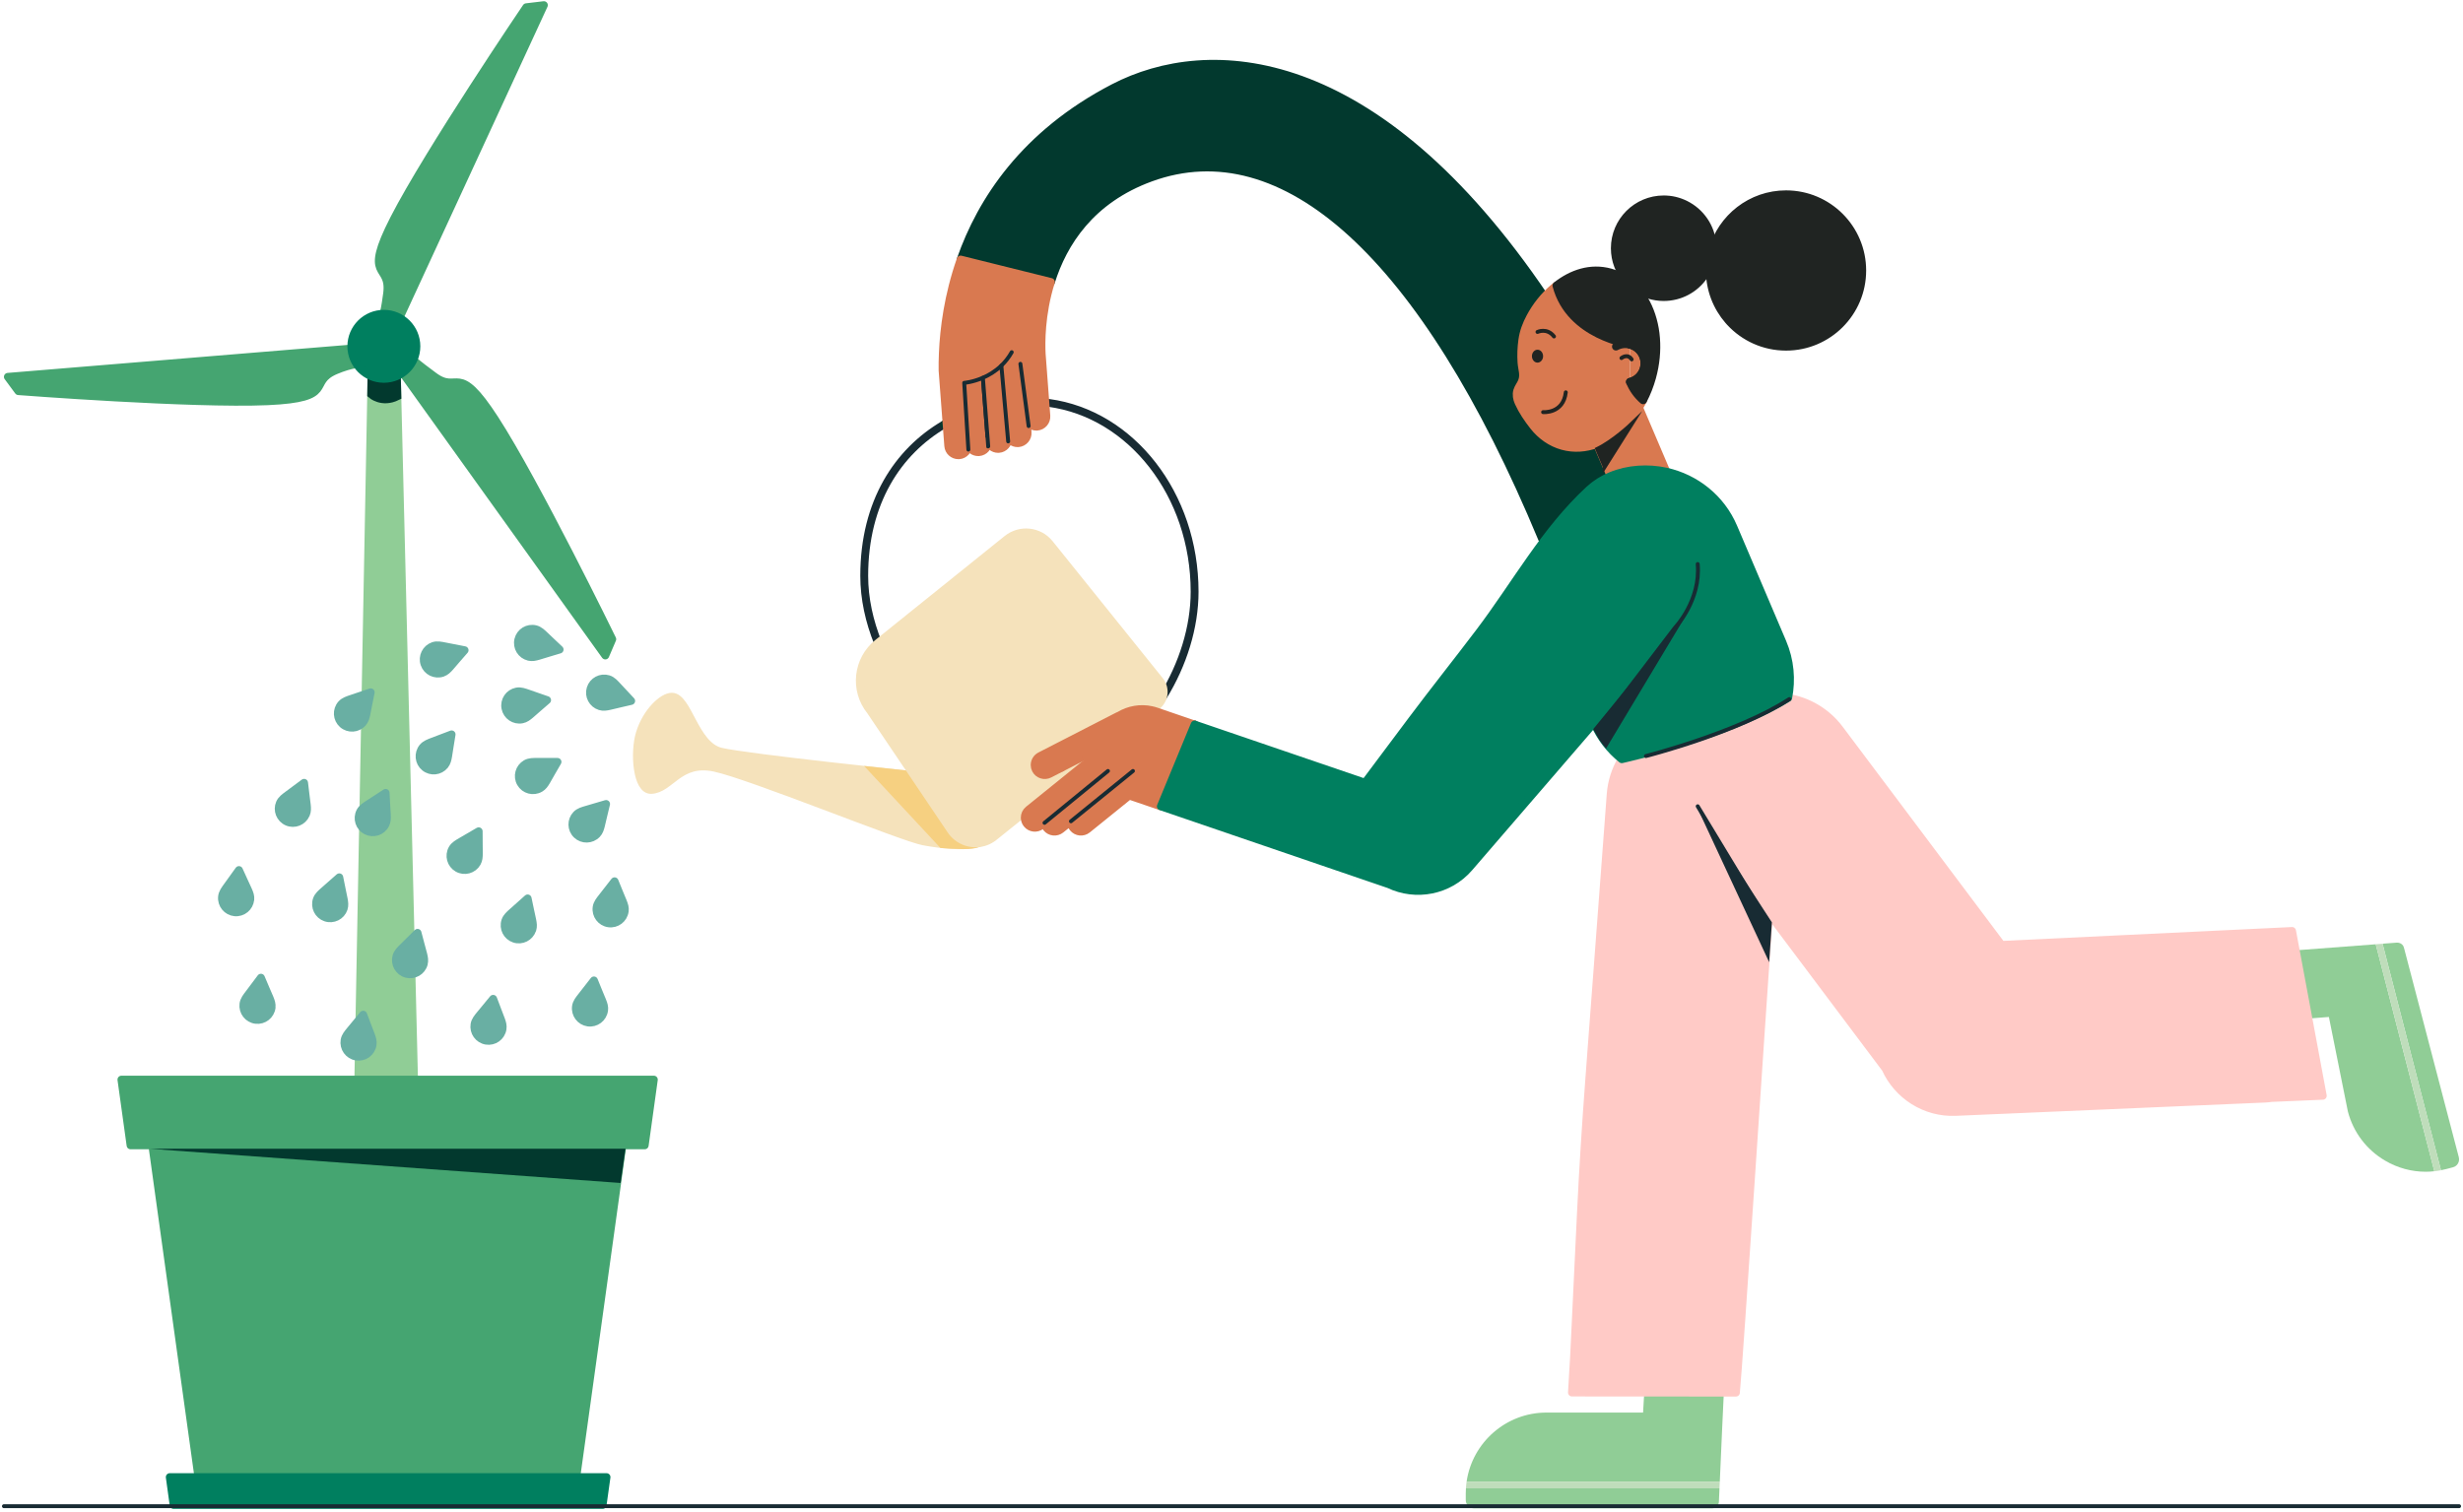 <svg width="627" height="385" viewBox="0 0 627 385" fill="none" xmlns="http://www.w3.org/2000/svg">
<path d="M105.405 274.888L101.041 96.422C101.041 96.422 97.727 97.894 94.559 96.826L91.219 274.888H105.405V274.888Z" fill="#90CD96" stroke="#90CD96" stroke-width="2" stroke-linecap="round" stroke-linejoin="round"/>
<path d="M94.565 95.827L94.496 100.424C94.496 100.424 97.216 102.895 101.159 100.906L101.047 96.421C101.047 96.421 98.318 97.11 94.565 95.827V95.827Z" fill="#02392E" stroke="#02392E" stroke-width="2" stroke-miterlimit="10"/>
<path d="M158.437 291.622L146.704 376.095H50.507L38.773 291.622H158.437Z" fill="#45A571" stroke="#45A571" stroke-width="2" stroke-linecap="round" stroke-linejoin="round"/>
<path d="M166.447 274.888L164.123 291.622H33.234L30.91 274.888H166.447Z" fill="#45A571" stroke="#45A571" stroke-width="2" stroke-linecap="round" stroke-linejoin="round"/>
<path d="M153.409 383.179H44.196L43.215 376.095H154.399L153.409 383.179Z" fill="#007F5F" stroke="#007F5F" stroke-width="2" stroke-linecap="round" stroke-linejoin="round"/>
<path d="M38.059 292.492L159.229 292.483L157.98 301.204L38.059 292.492Z" fill="#02392E"/>
<path d="M151.944 212.401C150.567 213.847 148.277 213.907 146.831 212.53C145.385 211.153 145.333 208.872 146.71 207.425C147.425 206.676 148.432 206.427 149.405 206.143C150.085 205.945 150.765 205.747 151.445 205.54L154.294 204.705L153.597 207.597C153.39 208.458 153.201 209.328 152.986 210.18C152.771 211.032 152.555 211.772 151.944 212.409V212.401Z" fill="#69AFA3" stroke="#69AFA3" stroke-width="2" stroke-linecap="round" stroke-linejoin="round"/>
<path d="M135.502 236.711C134.874 238.605 132.833 239.637 130.94 239.018C129.046 238.398 128.013 236.349 128.641 234.455C128.968 233.465 129.769 232.811 130.526 232.14C131.051 231.666 131.585 231.193 132.11 230.728L134.323 228.748L134.934 231.658C135.115 232.527 135.321 233.388 135.493 234.257C135.665 235.127 135.786 235.884 135.511 236.719L135.502 236.711Z" fill="#69AFA3" stroke="#69AFA3" stroke-width="2" stroke-linecap="round" stroke-linejoin="round"/>
<path d="M107.886 245.413C107.361 247.341 105.372 248.469 103.444 247.944C101.525 247.419 100.388 245.43 100.913 243.502C101.189 242.504 101.964 241.806 102.678 241.092C103.177 240.592 103.685 240.093 104.184 239.603L106.293 237.511L107.051 240.386C107.275 241.238 107.524 242.09 107.74 242.951C107.946 243.786 108.11 244.561 107.877 245.405L107.886 245.413Z" fill="#69AFA3" stroke="#69AFA3" stroke-width="2" stroke-linecap="round" stroke-linejoin="round"/>
<path d="M127.927 262.002C127.6 263.973 125.74 265.299 123.769 264.971C121.807 264.644 120.472 262.785 120.799 260.814C120.972 259.789 121.669 259.023 122.306 258.24C122.753 257.689 123.21 257.147 123.657 256.604L125.542 254.314L126.593 257.095C126.903 257.921 127.238 258.748 127.54 259.574C127.841 260.401 128.073 261.132 127.927 262.002V262.002Z" fill="#69AFA3" stroke="#69AFA3" stroke-width="2" stroke-linecap="round" stroke-linejoin="round"/>
<path d="M94.845 266.038C94.518 268.009 92.659 269.335 90.687 269.008C88.725 268.681 87.39 266.821 87.717 264.85C87.889 263.825 88.587 263.059 89.224 262.276C89.671 261.725 90.128 261.183 90.575 260.64L92.46 258.351L93.511 261.131C93.821 261.957 94.156 262.784 94.458 263.61C94.75 264.419 94.991 265.168 94.845 266.038V266.038Z" fill="#69AFA3" stroke="#69AFA3" stroke-width="2" stroke-linecap="round" stroke-linejoin="round"/>
<path d="M69.143 256.517C68.902 258.497 67.094 259.909 65.114 259.668C63.134 259.427 61.731 257.619 61.972 255.639C62.101 254.606 62.764 253.815 63.367 253.005C63.789 252.437 64.219 251.878 64.641 251.309L66.423 248.934L67.585 251.671C67.929 252.489 68.299 253.289 68.635 254.107C68.971 254.925 69.238 255.639 69.126 256.517H69.143Z" fill="#69AFA3" stroke="#69AFA3" stroke-width="2" stroke-linecap="round" stroke-linejoin="round"/>
<path d="M159.032 232.01C158.757 233.99 156.932 235.367 154.952 235.091C152.972 234.816 151.604 232.991 151.879 231.011C152.025 229.987 152.697 229.195 153.317 228.403C153.747 227.843 154.186 227.284 154.625 226.724L156.45 224.383L157.569 227.137C157.905 227.955 158.258 228.773 158.585 229.591C158.912 230.409 159.162 231.14 159.041 232.01H159.032Z" fill="#69AFA3" stroke="#69AFA3" stroke-width="2" stroke-linecap="round" stroke-linejoin="round"/>
<path d="M153.778 257.258C153.503 259.238 151.678 260.615 149.698 260.34C147.727 260.064 146.349 258.239 146.625 256.259C146.771 255.235 147.443 254.443 148.062 253.651C148.493 253.091 148.932 252.532 149.371 251.972L151.196 249.631L152.315 252.386C152.651 253.203 153.004 254.021 153.331 254.839C153.658 255.657 153.908 256.388 153.787 257.258H153.778Z" fill="#69AFA3" stroke="#69AFA3" stroke-width="2" stroke-linecap="round" stroke-linejoin="round"/>
<path d="M98.119 209.938C97.206 211.72 95.037 212.417 93.255 211.514C91.482 210.61 90.776 208.432 91.688 206.65C92.162 205.729 93.057 205.204 93.901 204.653C94.495 204.265 95.088 203.887 95.683 203.499L98.17 201.881L98.325 204.851C98.368 205.737 98.437 206.615 98.48 207.502C98.523 208.389 98.515 209.155 98.119 209.938V209.938Z" fill="#69AFA3" stroke="#69AFA3" stroke-width="2" stroke-linecap="round" stroke-linejoin="round"/>
<path d="M77.879 207.356C77.087 209.189 74.96 210.033 73.127 209.241C71.302 208.449 70.45 206.323 71.242 204.489C71.655 203.533 72.516 202.957 73.325 202.354C73.893 201.932 74.461 201.511 75.029 201.089L77.414 199.315L77.767 202.268C77.87 203.146 77.999 204.024 78.094 204.902C78.189 205.754 78.24 206.546 77.887 207.356H77.879Z" fill="#69AFA3" stroke="#69AFA3" stroke-width="2" stroke-linecap="round" stroke-linejoin="round"/>
<path d="M87.491 231.356C86.854 233.25 84.797 234.257 82.903 233.62C81.018 232.983 80.002 230.925 80.647 229.04C80.983 228.059 81.792 227.413 82.55 226.742C83.084 226.277 83.617 225.812 84.142 225.339L86.372 223.376L86.957 226.286C87.13 227.155 87.328 228.016 87.491 228.885C87.655 229.755 87.767 230.512 87.491 231.347V231.356Z" fill="#69AFA3" stroke="#69AFA3" stroke-width="2" stroke-linecap="round" stroke-linejoin="round"/>
<path d="M63.71 229.032C63.512 231.02 61.747 232.466 59.759 232.277C57.779 232.079 56.324 230.314 56.522 228.326C56.625 227.293 57.271 226.475 57.856 225.657C58.269 225.081 58.683 224.504 59.096 223.936L60.826 221.525L62.057 224.228C62.419 225.038 62.806 225.83 63.167 226.639C63.529 227.448 63.804 228.162 63.718 229.04L63.71 229.032Z" fill="#69AFA3" stroke="#69AFA3" stroke-width="2" stroke-linecap="round" stroke-linejoin="round"/>
<path d="M137.485 200.712C135.755 201.71 133.543 201.116 132.553 199.386C131.563 197.656 132.157 195.452 133.887 194.454C134.791 193.937 135.824 193.989 136.831 193.989C137.537 193.989 138.243 193.989 138.957 193.989H141.927L140.438 196.563C139.99 197.329 139.569 198.103 139.121 198.87C138.673 199.636 138.252 200.273 137.494 200.712H137.485Z" fill="#69AFA3" stroke="#69AFA3" stroke-width="2" stroke-linecap="round" stroke-linejoin="round"/>
<path d="M152.753 179.818C150.842 179.233 149.766 177.21 150.351 175.308C150.936 173.405 152.951 172.329 154.862 172.914C155.852 173.216 156.523 174.008 157.212 174.748C157.694 175.265 158.176 175.781 158.658 176.298L160.681 178.467L157.788 179.138C156.928 179.336 156.067 179.56 155.206 179.749C154.345 179.939 153.588 180.077 152.744 179.818H152.753Z" fill="#69AFA3" stroke="#69AFA3" stroke-width="2" stroke-linecap="round" stroke-linejoin="round"/>
<path d="M132.899 183.167C130.937 183.545 129.043 182.263 128.664 180.3C128.285 178.337 129.568 176.452 131.531 176.073C132.546 175.875 133.51 176.263 134.466 176.59C135.137 176.822 135.8 177.055 136.472 177.287L139.278 178.26L137.031 180.205C136.36 180.782 135.706 181.385 135.034 181.953C134.363 182.521 133.76 182.994 132.891 183.167H132.899Z" fill="#69AFA3" stroke="#69AFA3" stroke-width="2" stroke-linecap="round" stroke-linejoin="round"/>
<path d="M113.217 194.848C111.951 196.398 109.679 196.63 108.129 195.365C106.588 194.108 106.356 191.827 107.621 190.277C108.276 189.477 109.266 189.15 110.204 188.788C110.867 188.539 111.53 188.289 112.192 188.031L114.964 186.98L114.491 189.916C114.353 190.794 114.233 191.663 114.078 192.541C113.923 193.419 113.768 194.16 113.208 194.848H113.217Z" fill="#69AFA3" stroke="#69AFA3" stroke-width="2" stroke-linecap="round" stroke-linejoin="round"/>
<path d="M121.428 219.701C120.438 221.431 118.225 222.034 116.495 221.044C114.765 220.054 114.162 217.85 115.152 216.111C115.669 215.208 116.59 214.734 117.459 214.218C118.071 213.856 118.682 213.503 119.293 213.15L121.858 211.652L121.875 214.622C121.875 215.509 121.91 216.396 121.901 217.282C121.893 218.169 121.858 218.935 121.428 219.701V219.701Z" fill="#69AFA3" stroke="#69AFA3" stroke-width="2" stroke-linecap="round" stroke-linejoin="round"/>
<path d="M134.625 167.225C132.68 166.76 131.483 164.814 131.948 162.869C132.413 160.923 134.358 159.735 136.304 160.2C137.311 160.441 138.034 161.19 138.766 161.879C139.282 162.361 139.79 162.852 140.306 163.342L142.467 165.382L139.618 166.235C138.766 166.484 137.931 166.76 137.078 167.009C136.252 167.25 135.486 167.431 134.625 167.233V167.225Z" fill="#69AFA3" stroke="#69AFA3" stroke-width="2" stroke-linecap="round" stroke-linejoin="round"/>
<path d="M112.647 171.313C110.762 171.958 108.704 170.951 108.059 169.066C107.413 167.181 108.42 165.123 110.305 164.478C111.287 164.142 112.294 164.392 113.284 164.581C113.981 164.719 114.67 164.856 115.367 164.986L118.277 165.554L116.323 167.792C115.737 168.463 115.178 169.143 114.592 169.806C114.007 170.469 113.473 171.02 112.638 171.304L112.647 171.313Z" fill="#69AFA3" stroke="#69AFA3" stroke-width="2" stroke-linecap="round" stroke-linejoin="round"/>
<path d="M92.323 184.061C91.007 185.559 88.717 185.697 87.219 184.379C85.73 183.062 85.583 180.781 86.9 179.283C87.589 178.509 88.588 178.225 89.543 177.897C90.215 177.674 90.886 177.45 91.557 177.217L94.372 176.271L93.787 179.18C93.615 180.05 93.46 180.919 93.279 181.788C93.098 182.658 92.909 183.398 92.323 184.052V184.061Z" fill="#69AFA3" stroke="#69AFA3" stroke-width="2" stroke-linecap="round" stroke-linejoin="round"/>
<path d="M101.96 80.358L138.459 1.309L133.982 1.842C133.982 1.842 109.105 38.565 100.315 55.687C92.155 71.595 99.523 66.74 98.559 74.66C98.404 75.934 98.026 78.413 97.767 79.411C97.767 79.411 99.567 79.265 101.96 80.35V80.358Z" fill="#45A571" stroke="#45A571" stroke-width="2" stroke-linecap="round" stroke-linejoin="round"/>
<path d="M105.273 91.705C106.108 92.566 109.147 94.795 110.412 95.742C116.799 100.537 116.257 91.705 125.976 106.726C136.443 122.884 155.864 162.749 155.864 162.749L154.09 166.898L102.785 95.355C102.785 95.355 105.092 93.599 105.282 91.696" fill="#45A571"/>
<path d="M105.273 91.705C106.108 92.566 109.147 94.795 110.412 95.742C116.799 100.537 116.257 91.705 125.976 106.726C136.443 122.884 155.864 162.749 155.864 162.749L154.09 166.898L102.785 95.355C102.785 95.355 105.092 93.599 105.282 91.696" stroke="#45A571" stroke-width="2" stroke-linecap="round" stroke-linejoin="round"/>
<path d="M90.545 92.737C89.116 92.996 87.428 93.469 85.492 94.287C78.123 97.377 85.999 101.371 68.129 102.163C48.898 102.998 4.686 99.59 4.686 99.59L2 95.948L88.961 88.786C88.961 88.786 88.961 90.491 90.648 92.479" fill="#45A571"/>
<path d="M90.545 92.737C89.116 92.996 87.428 93.469 85.492 94.287C78.123 97.377 85.999 101.371 68.129 102.163C48.898 102.998 4.686 99.59 4.686 99.59L2 95.948L88.961 88.786C88.961 88.786 88.961 90.491 90.648 92.479" stroke="#45A571" stroke-width="2" stroke-linecap="round" stroke-linejoin="round"/>
<path d="M97.719 96.457C102.292 96.457 106 92.749 106 88.176C106 83.602 102.292 79.894 97.719 79.894C93.145 79.894 89.438 83.602 89.438 88.176C89.438 92.749 93.145 96.457 97.719 96.457Z" fill="#007F5F" stroke="#007F5F" stroke-width="2" stroke-miterlimit="10"/>
<path d="M584.504 241.96C584.263 241.977 584.039 242.098 583.884 242.296C583.738 242.485 583.677 242.735 583.721 242.976L586.639 258.651C586.716 259.082 587.112 259.392 587.551 259.349L592.863 258.936L597.692 282.996C599.078 288.298 602.452 292.749 607.178 295.521C610.363 297.389 613.91 298.344 617.508 298.344C618.231 298.344 618.963 298.293 619.695 298.215L604.785 240.428L584.504 241.96V241.96Z" fill="#90CD96"/>
<path d="M625.944 294.686L612.033 241.538C612.015 241.469 611.998 241.401 611.972 241.34C611.809 240.54 611.086 239.997 610.19 240.006L606.523 240.281L621.398 297.957C621.846 297.871 622.294 297.767 622.741 297.656L624.446 297.208C624.979 297.07 625.436 296.734 625.711 296.252C625.987 295.779 626.073 295.219 625.935 294.677L625.944 294.686Z" fill="#90CD96"/>
<path d="M604.781 240.428L619.691 298.215C620.259 298.155 620.836 298.077 621.404 297.965L606.529 240.29L604.781 240.419V240.428Z" fill="#BFDDBB"/>
<path d="M438.83 354.678C438.856 354.437 438.778 354.196 438.615 354.015C438.451 353.834 438.219 353.731 437.978 353.731L419.435 353.705C418.979 353.705 418.6 354.058 418.575 354.514L418.273 359.662H393.68C383.358 359.662 374.802 367.306 373.355 377.231H437.806C438.193 368.374 438.778 355.237 438.83 354.678Z" fill="#90CD96"/>
<path d="M373.137 380.201V381.966C373.137 383.111 374.066 384.041 375.211 384.041H435.848C436.803 384.041 437.578 383.266 437.578 382.345C437.621 381.389 437.673 380.236 437.725 378.953H373.18C373.154 379.366 373.137 379.78 373.137 380.201V380.201Z" fill="#90CD96"/>
<path d="M373.352 377.232C373.266 377.801 373.214 378.377 373.18 378.954H437.724C437.75 378.403 437.776 377.826 437.802 377.232H373.352Z" fill="#BFDDBB"/>
<path d="M283.248 188.787L279.512 191.791C279.512 191.421 279.529 191.051 279.563 190.681L283.248 188.787Z" stroke="#202422" stroke-width="2" stroke-linecap="round" stroke-linejoin="round"/>
<path d="M416.514 119.646C408.672 98.934 393.229 75.632 393.229 75.632C350.007 11.646 307.594 9.839 283.499 22.355C260.808 34.14 249.798 51.072 244.547 66.111L267.531 71.827C270.621 61.945 277.577 50.823 292.951 45.227C326.644 32.978 362.282 64.312 392.575 137.207C392.575 137.207 406.262 126.722 416.514 119.646Z" fill="#02392E" stroke="#02392E" stroke-width="2" stroke-linecap="round" stroke-linejoin="round"/>
<path d="M435.943 63.821C435.891 64.906 435.702 65.965 435.375 66.955C435.401 66.619 435.444 66.283 435.495 65.956C435.599 65.233 435.754 64.519 435.943 63.821V63.821Z" stroke="#202422" stroke-width="2" stroke-linecap="round" stroke-linejoin="round"/>
<path d="M474.062 68.875C474.062 79.583 465.377 88.269 454.668 88.269C449.047 88.269 443.985 85.876 440.438 82.054C440.292 81.89 440.146 81.727 439.999 81.563C437.055 78.163 435.273 73.73 435.273 68.875C435.273 68.229 435.308 67.584 435.377 66.955C435.403 66.619 435.446 66.284 435.497 65.957C435.601 65.233 435.755 64.519 435.945 63.822C435.953 63.77 435.971 63.727 435.979 63.684C438.252 55.489 445.758 49.472 454.668 49.472C465.377 49.472 474.062 58.157 474.062 68.875V68.875Z" fill="#202422" stroke="#202422" stroke-width="2" stroke-linecap="round" stroke-linejoin="round"/>
<path d="M435.96 63.202C435.96 63.408 435.951 63.606 435.943 63.813C435.753 64.519 435.598 65.233 435.495 65.957C435.443 66.284 435.4 66.619 435.375 66.955C435.116 67.799 434.755 68.608 434.324 69.357C434.144 69.684 433.946 69.994 433.73 70.295C431.492 73.523 427.756 75.632 423.521 75.632C420.93 75.632 418.528 74.84 416.531 73.489C416.531 73.489 416.525 73.483 416.514 73.472C415.644 72.877 414.852 72.18 414.164 71.388H414.155C412.244 69.202 411.082 66.344 411.082 63.21C411.082 56.341 416.652 50.772 423.521 50.772C423.745 50.772 423.969 50.78 424.184 50.789C426.19 50.892 428.066 51.477 429.71 52.424C433.446 54.568 435.96 58.596 435.96 63.21V63.202Z" fill="#202422" stroke="#202422" stroke-width="2" stroke-linecap="round" stroke-linejoin="round"/>
<path d="M414.164 71.389C415.016 71.983 415.808 72.689 416.514 73.472C415.645 72.878 414.853 72.181 414.164 71.389Z" stroke="#202422" stroke-width="2" stroke-linecap="round" stroke-linejoin="round"/>
<path d="M414.92 97.23C415.66 99.046 416.822 100.648 418.286 101.913C417.959 102.541 417.614 103.153 417.235 103.747C414.472 108.223 410.65 111.52 406.527 113.052C403.669 114.12 400.673 114.343 397.764 113.543C394.811 112.734 392.254 110.892 390.378 108.498C388.897 106.613 387.546 104.633 386.556 102.447C386.142 101.526 385.953 100.467 386.237 99.503C386.495 98.642 387.107 97.936 387.434 97.11C388.105 95.414 387.425 93.933 387.322 92.255C387.201 90.378 387.27 88.501 387.528 86.642C387.847 84.43 388.51 82.674 389.56 80.702C391.032 77.956 393.106 75.296 395.603 73.204C395.801 73.032 396.007 72.86 396.214 72.714C399.7 85.678 414.989 87.589 414.92 87.761" fill="#D97950"/>
<path d="M414.92 97.23C415.66 99.046 416.822 100.648 418.286 101.913C417.959 102.541 417.614 103.153 417.235 103.747C414.472 108.223 410.65 111.52 406.527 113.052C403.669 114.12 400.673 114.343 397.764 113.543C394.811 112.734 392.254 110.892 390.378 108.498C388.897 106.613 387.546 104.633 386.556 102.447C386.142 101.526 385.953 100.467 386.237 99.503C386.495 98.642 387.107 97.936 387.434 97.11C388.105 95.414 387.425 93.933 387.322 92.255C387.201 90.378 387.27 88.501 387.528 86.642C387.847 84.43 388.51 82.674 389.56 80.702C391.032 77.956 393.106 75.296 395.603 73.204C395.801 73.032 396.007 72.86 396.214 72.714C399.7 85.678 414.989 87.589 414.92 87.761" stroke="#D97950" stroke-width="2" stroke-linecap="round" stroke-linejoin="round"/>
<path d="M414.922 87.761C416.592 88.174 417.995 89.474 418.468 91.256C419.157 93.864 417.599 96.532 414.999 97.213C414.973 97.221 414.948 97.23 414.922 97.23" fill="#D97950"/>
<path d="M414.922 87.761C416.592 88.174 417.995 89.474 418.468 91.256C419.157 93.864 417.599 96.532 414.999 97.213C414.973 97.221 414.948 97.23 414.922 97.23" stroke="#202422" stroke-width="2" stroke-linecap="round" stroke-linejoin="round"/>
<path d="M411.367 88.242C411.72 88.053 412.099 87.889 412.512 87.786C413.33 87.571 414.156 87.571 414.922 87.76" stroke="#202422" stroke-width="2" stroke-linecap="round" stroke-linejoin="round"/>
<path d="M392.824 104.934C392.824 104.934 397.963 105.399 398.6 99.89" stroke="#202422" stroke-linecap="round" stroke-linejoin="round"/>
<path d="M391.398 84.516C391.398 84.516 393.817 83.362 395.599 85.669" stroke="#202422" stroke-linecap="round" stroke-linejoin="round"/>
<path d="M392.821 90.687C392.821 91.591 392.184 92.331 391.401 92.331C390.618 92.331 389.98 91.6 389.98 90.687C389.98 89.775 390.618 89.043 391.401 89.043C392.184 89.043 392.821 89.775 392.821 90.687Z" fill="#202422"/>
<path d="M250.211 96.188V96.18" stroke="#02392E" stroke-width="2" stroke-linecap="round" stroke-linejoin="round"/>
<path d="M412.77 91.17C412.77 91.17 414.285 89.896 415.369 91.506" stroke="#202422" stroke-linecap="round" stroke-linejoin="round"/>
<path d="M304.117 184.475V184.467" stroke="#202422" stroke-width="2" stroke-linecap="round" stroke-linejoin="round"/>
<path d="M455.218 177.683C460.254 178.536 464.988 181.239 468.277 185.62L509.519 240.584L583.49 237.037L591.306 279.003L578.359 279.554H578.307C577.713 279.64 577.12 279.7 576.508 279.726L497.863 283.109C490.021 283.453 483.066 278.848 480.01 272.09C479.992 272.082 479.992 272.073 479.992 272.064L450.38 232.613C450.053 236.917 449.734 241.212 449.407 245.508C448.805 253.574 442.667 347.206 441.909 354.583L400.168 354.557C400.418 350.314 400.71 345.347 400.71 345.347C400.908 341.275 401.098 337.212 401.296 333.14C401.674 325.195 402.053 317.258 402.432 309.312C402.983 297.769 403.715 286.242 404.584 274.716C404.782 272.021 404.989 269.336 405.187 266.641C405.738 259.29 406.297 251.947 406.848 244.595C407.425 236.874 408.002 229.161 408.587 221.439C408.991 216.042 409.396 210.644 409.801 205.256C409.878 204.257 409.947 203.25 410.024 202.251C410.265 198.98 411.273 195.942 412.857 193.299C412.857 193.299 438.862 187.755 455.218 177.675V177.683Z" fill="#FFCAC6" stroke="#FFCAC6" stroke-width="2" stroke-linecap="round" stroke-linejoin="round"/>
<path d="M267.023 102.593C287.916 105.416 304.108 125.861 304.108 150.661C304.108 159.691 301.121 169.204 296.059 177.39" stroke="#182B33" stroke-width="2" stroke-linecap="round" stroke-linejoin="round"/>
<path d="M240.276 108.12C228.664 114.955 220.004 127.756 220.004 146.616C220.004 152.444 221.304 158.22 223.499 163.695" stroke="#182B33" stroke-width="2" stroke-linecap="round" stroke-linejoin="round"/>
<path d="M240.961 107.732L240.289 108.12" stroke="#02392E" stroke-width="2" stroke-linecap="round" stroke-linejoin="round"/>
<path d="M248.585 214.725C248.585 214.725 245.4 216.119 235.079 214.225C229.716 213.244 190.884 197.345 181.854 195.459C172.824 193.574 170.68 200.96 165.756 201.124C162.081 201.244 161.383 191.586 162.873 186.722C164.577 181.152 168.735 177.391 171.016 177.391C175.191 177.391 176.775 189.804 183.533 191.388C190.29 192.98 232.634 197.379 232.634 197.379C232.634 197.379 243.282 215.723 248.585 214.725V214.725Z" fill="#F5E2BB" stroke="#F5E2BB" stroke-width="2" stroke-linecap="round" stroke-linejoin="round"/>
<path d="M232.633 197.379L222.527 196.303L239.864 214.94C239.864 214.94 243.798 215.198 245.107 215.206C249.299 215.215 249.652 214.251 249.652 214.251L232.633 197.379V197.379Z" fill="#F6D081" stroke="#F6D081" stroke-width="2" stroke-miterlimit="10"/>
<path d="M294.527 179.724L293.176 180.808C290.3 180.171 287.365 180.722 284.955 182.177C284.843 182.211 284.731 182.263 284.627 182.315L264.794 192.498C263.916 192.954 263.399 193.858 263.399 194.797C263.399 195.193 263.494 195.589 263.684 195.959C264.329 197.215 265.887 197.715 267.144 197.069L279.566 190.682L283.25 188.788L279.514 191.792L253.044 213.072C251.718 214.139 250.143 214.682 248.585 214.725C246.811 214.785 245.038 214.217 243.618 213.072C243.041 212.616 242.533 212.065 242.094 211.419L232.634 197.379L221.589 180.998C217.337 175.712 218.18 167.973 223.474 163.721L223.509 163.695L256.392 137.25C259.698 134.599 264.536 135.124 267.187 138.43L295.224 173.302C296.808 175.264 296.498 178.14 294.527 179.724V179.724Z" fill="#F5E2BB" stroke="#F5E2BB" stroke-width="2" stroke-linecap="round" stroke-linejoin="round"/>
<path d="M266.109 102.481L266.368 105.881C266.471 107.284 265.412 108.524 264 108.627C263.931 108.627 263.863 108.627 263.802 108.627C262.649 108.627 261.65 107.852 261.34 106.768L261.59 110.082C261.702 111.485 260.635 112.725 259.223 112.836C259.163 112.836 259.094 112.836 259.033 112.836C257.932 112.836 256.967 112.122 256.606 111.115L254.91 93.072C253.386 94.535 251.716 95.517 250.21 96.171C247.593 97.307 245.458 97.462 245.458 97.462L246.517 113.189C246.603 114.584 245.553 115.806 244.15 115.91C244.089 115.91 244.021 115.91 243.96 115.91C242.635 115.91 241.498 114.885 241.395 113.534L240.956 107.706L239.949 94.346C239.932 93.055 239.94 91.565 240.018 89.913C240.276 83.749 241.335 75.27 244.546 66.085L267.53 71.801C264.93 80.073 265.042 87.477 265.18 90.059C265.18 90.171 265.188 90.266 265.197 90.36C265.206 90.481 265.214 90.593 265.223 90.687C265.24 90.911 265.249 91.032 265.249 91.032L266.109 102.455V102.481Z" fill="#D97950" stroke="#D97950" stroke-width="2" stroke-linecap="round" stroke-linejoin="round"/>
<path d="M251.555 112.192V112.365C251.667 113.776 250.608 115.016 249.197 115.119C249.136 115.119 249.068 115.119 249.007 115.119C247.837 115.119 246.812 114.319 246.52 113.2" fill="#D97950"/>
<path d="M251.555 112.192V112.365C251.667 113.776 250.608 115.016 249.197 115.119C249.136 115.119 249.068 115.119 249.007 115.119C247.837 115.119 246.812 114.319 246.52 113.2" stroke="#D97950" stroke-width="2" stroke-linecap="round" stroke-linejoin="round"/>
<path d="M246.516 114.472L245.457 97.48C245.457 97.48 247.592 97.325 250.209 96.189L251.569 113.655" fill="#D97950"/>
<path d="M246.516 114.472L245.457 97.48C245.457 97.48 247.592 97.325 250.209 96.189L251.569 113.655" stroke="#182B33" stroke-linecap="round" stroke-linejoin="round"/>
<path d="M256.612 111.133L256.646 111.537C256.749 112.949 255.682 114.189 254.279 114.292C254.219 114.301 254.15 114.301 254.089 114.301C252.841 114.301 251.774 113.405 251.559 112.192" fill="#D97950"/>
<path d="M256.612 111.133L256.646 111.537C256.749 112.949 255.682 114.189 254.279 114.292C254.219 114.301 254.15 114.301 254.089 114.301C252.841 114.301 251.774 113.405 251.559 112.192" stroke="#D97950" stroke-width="2" stroke-linecap="round" stroke-linejoin="round"/>
<path d="M251.571 113.656L250.211 96.19C251.717 95.535 253.387 94.554 254.911 93.091L256.65 112.391" fill="#D97950"/>
<path d="M251.571 113.656L250.211 96.19C251.717 95.535 253.387 94.554 254.911 93.091L256.65 112.391" stroke="#182B33" stroke-linecap="round" stroke-linejoin="round"/>
<path d="M257.553 89.672C256.787 91.032 255.874 92.16 254.91 93.089" stroke="#182B33" stroke-linecap="round" stroke-linejoin="round"/>
<path d="M261.858 108.482L259.758 92.634" stroke="#182B33" stroke-linecap="round" stroke-linejoin="round"/>
<path d="M279.563 190.682L270.223 195.485" stroke="#D97950" stroke-width="2" stroke-linecap="round" stroke-linejoin="round"/>
<path d="M270.224 195.485L267.134 197.069C265.877 197.714 264.319 197.215 263.673 195.958C263.484 195.588 263.389 195.192 263.389 194.796C263.389 193.858 263.906 192.954 264.784 192.498L284.617 182.314C284.721 182.263 284.833 182.211 284.945 182.177C287.355 180.722 290.29 180.171 293.165 180.808C293.579 180.894 293.983 181.014 294.388 181.152L304.107 184.475L295.507 205.307L287.458 202.561L276.792 211.178C275.691 212.064 274.064 211.892 273.177 210.799C272.798 210.326 272.609 209.757 272.609 209.189C272.609 209.163 272.609 209.138 272.617 209.112L270.052 211.178C268.95 212.064 267.323 211.892 266.437 210.799C266.127 210.412 265.946 209.964 265.894 209.508L265.051 210.188C263.949 211.075 262.322 210.902 261.435 209.8C261.057 209.327 260.867 208.759 260.867 208.199C260.867 207.442 261.194 206.702 261.823 206.194L279.16 192.188C279.272 192.102 279.384 192.024 279.504 191.956V191.792L283.24 188.788" fill="#D97950"/>
<path d="M270.224 195.485L267.134 197.069C265.877 197.714 264.319 197.215 263.673 195.958C263.484 195.588 263.389 195.192 263.389 194.796C263.389 193.858 263.906 192.954 264.784 192.498L284.617 182.314C284.721 182.263 284.833 182.211 284.945 182.177C287.355 180.722 290.29 180.171 293.165 180.808C293.579 180.894 293.983 181.014 294.388 181.152L304.107 184.475L295.507 205.307L287.458 202.561L276.792 211.178C275.691 212.064 274.064 211.892 273.177 210.799C272.798 210.326 272.609 209.757 272.609 209.189C272.609 209.163 272.609 209.138 272.617 209.112L270.052 211.178C268.95 212.064 267.323 211.892 266.437 210.799C266.127 210.412 265.946 209.964 265.894 209.508L265.051 210.188C263.949 211.075 262.322 210.902 261.435 209.8C261.057 209.327 260.867 208.759 260.867 208.199C260.867 207.442 261.194 206.702 261.823 206.194L279.16 192.188C279.272 192.102 279.384 192.024 279.504 191.956V191.792L283.24 188.788" stroke="#D97950" stroke-width="2" stroke-linecap="round" stroke-linejoin="round"/>
<path d="M265.902 209.508L282.051 196.303" stroke="#182B33" stroke-linecap="round" stroke-linejoin="round"/>
<path d="M272.625 209.112L288.413 196.303" stroke="#182B33" stroke-linecap="round" stroke-linejoin="round"/>
<path d="M420.576 96.068C419.999 98.151 419.225 100.114 418.286 101.913C416.823 100.647 415.661 99.046 414.921 97.23C414.946 97.23 414.972 97.23 414.998 97.213C417.598 96.533 419.156 93.864 418.467 91.256C417.994 89.474 416.591 88.174 414.921 87.761C414.989 87.589 399.632 85.678 396.215 72.713C400.106 69.649 404.918 67.979 409.936 69.365C411.477 69.787 412.88 70.475 414.154 71.379H414.163C414.852 72.171 415.644 72.868 416.513 73.462C416.513 73.462 416.519 73.468 416.53 73.48C418.467 75.597 419.913 78.326 420.757 81.425C421.17 82.906 421.446 84.481 421.566 86.108C421.816 89.276 421.515 92.659 420.576 96.059V96.068Z" fill="#202422" stroke="#202422" stroke-width="2" stroke-linecap="round" stroke-linejoin="round"/>
<path d="M424.204 120.094C419.607 119.078 414.683 119.38 410.026 121.239L406.531 113.053C410.655 111.52 414.477 108.223 417.24 103.747L424.204 120.094V120.094Z" fill="#D97950" stroke="#D97950" stroke-width="2" stroke-linecap="round" stroke-linejoin="round"/>
<path d="M408.517 118.845L415.429 107.878C415.429 107.878 410.91 112.234 406.605 114.326L408.517 118.836V118.845Z" fill="#202422" stroke="#202422" stroke-miterlimit="10"/>
<path d="M455.216 177.683C456.129 173.078 455.724 168.154 453.753 163.531L441.288 134.254C438.12 126.8 431.587 121.747 424.201 120.094C419.544 119.061 414.43 119.362 410.014 121.213C408.026 122.039 406.184 123.184 404.582 124.656C393.211 135.167 385.902 148.699 376.64 160.931C370.958 168.438 365.088 175.798 359.441 183.33C355.644 188.4 351.848 193.471 348.052 198.549C347.845 198.791 347.647 199.032 347.458 199.281L304.115 184.475L295.516 205.307L353.587 225.158C360.396 228.429 368.849 226.888 373.997 220.922L405.796 184.045C407.406 187.789 409.868 190.914 412.855 193.307C412.855 193.307 439.334 187.488 455.216 177.683Z" fill="#007F5F" stroke="#007F5F" stroke-width="2" stroke-linecap="round" stroke-linejoin="round"/>
<path d="M455.499 178C442.5 186.5 419 192.5 419 192.5" stroke="#182B33" stroke-linecap="round" stroke-linejoin="round"/>
<path d="M406.727 185.636L426.422 159.785C426.422 159.785 432.999 152.933 432.181 143.61" stroke="#182B33" stroke-linecap="round" stroke-linejoin="round"/>
<path d="M408.853 190.569L429 157L405.582 185.645C405.582 185.645 405.858 186.247 406.925 187.986C407.726 189.286 408.853 190.569 408.853 190.569Z" fill="#182B33"/>
<path d="M450.188 235.065L432.18 205.289" stroke="#182B33" stroke-linecap="round" stroke-linejoin="round"/>
<path d="M432 205.5L451.064 234.841L450.375 244.991L432 205.5Z" fill="#182B33"/>
<path d="M626 383.5L1 383.5" stroke="#182B33" stroke-linecap="round" stroke-linejoin="round"/>
</svg>
